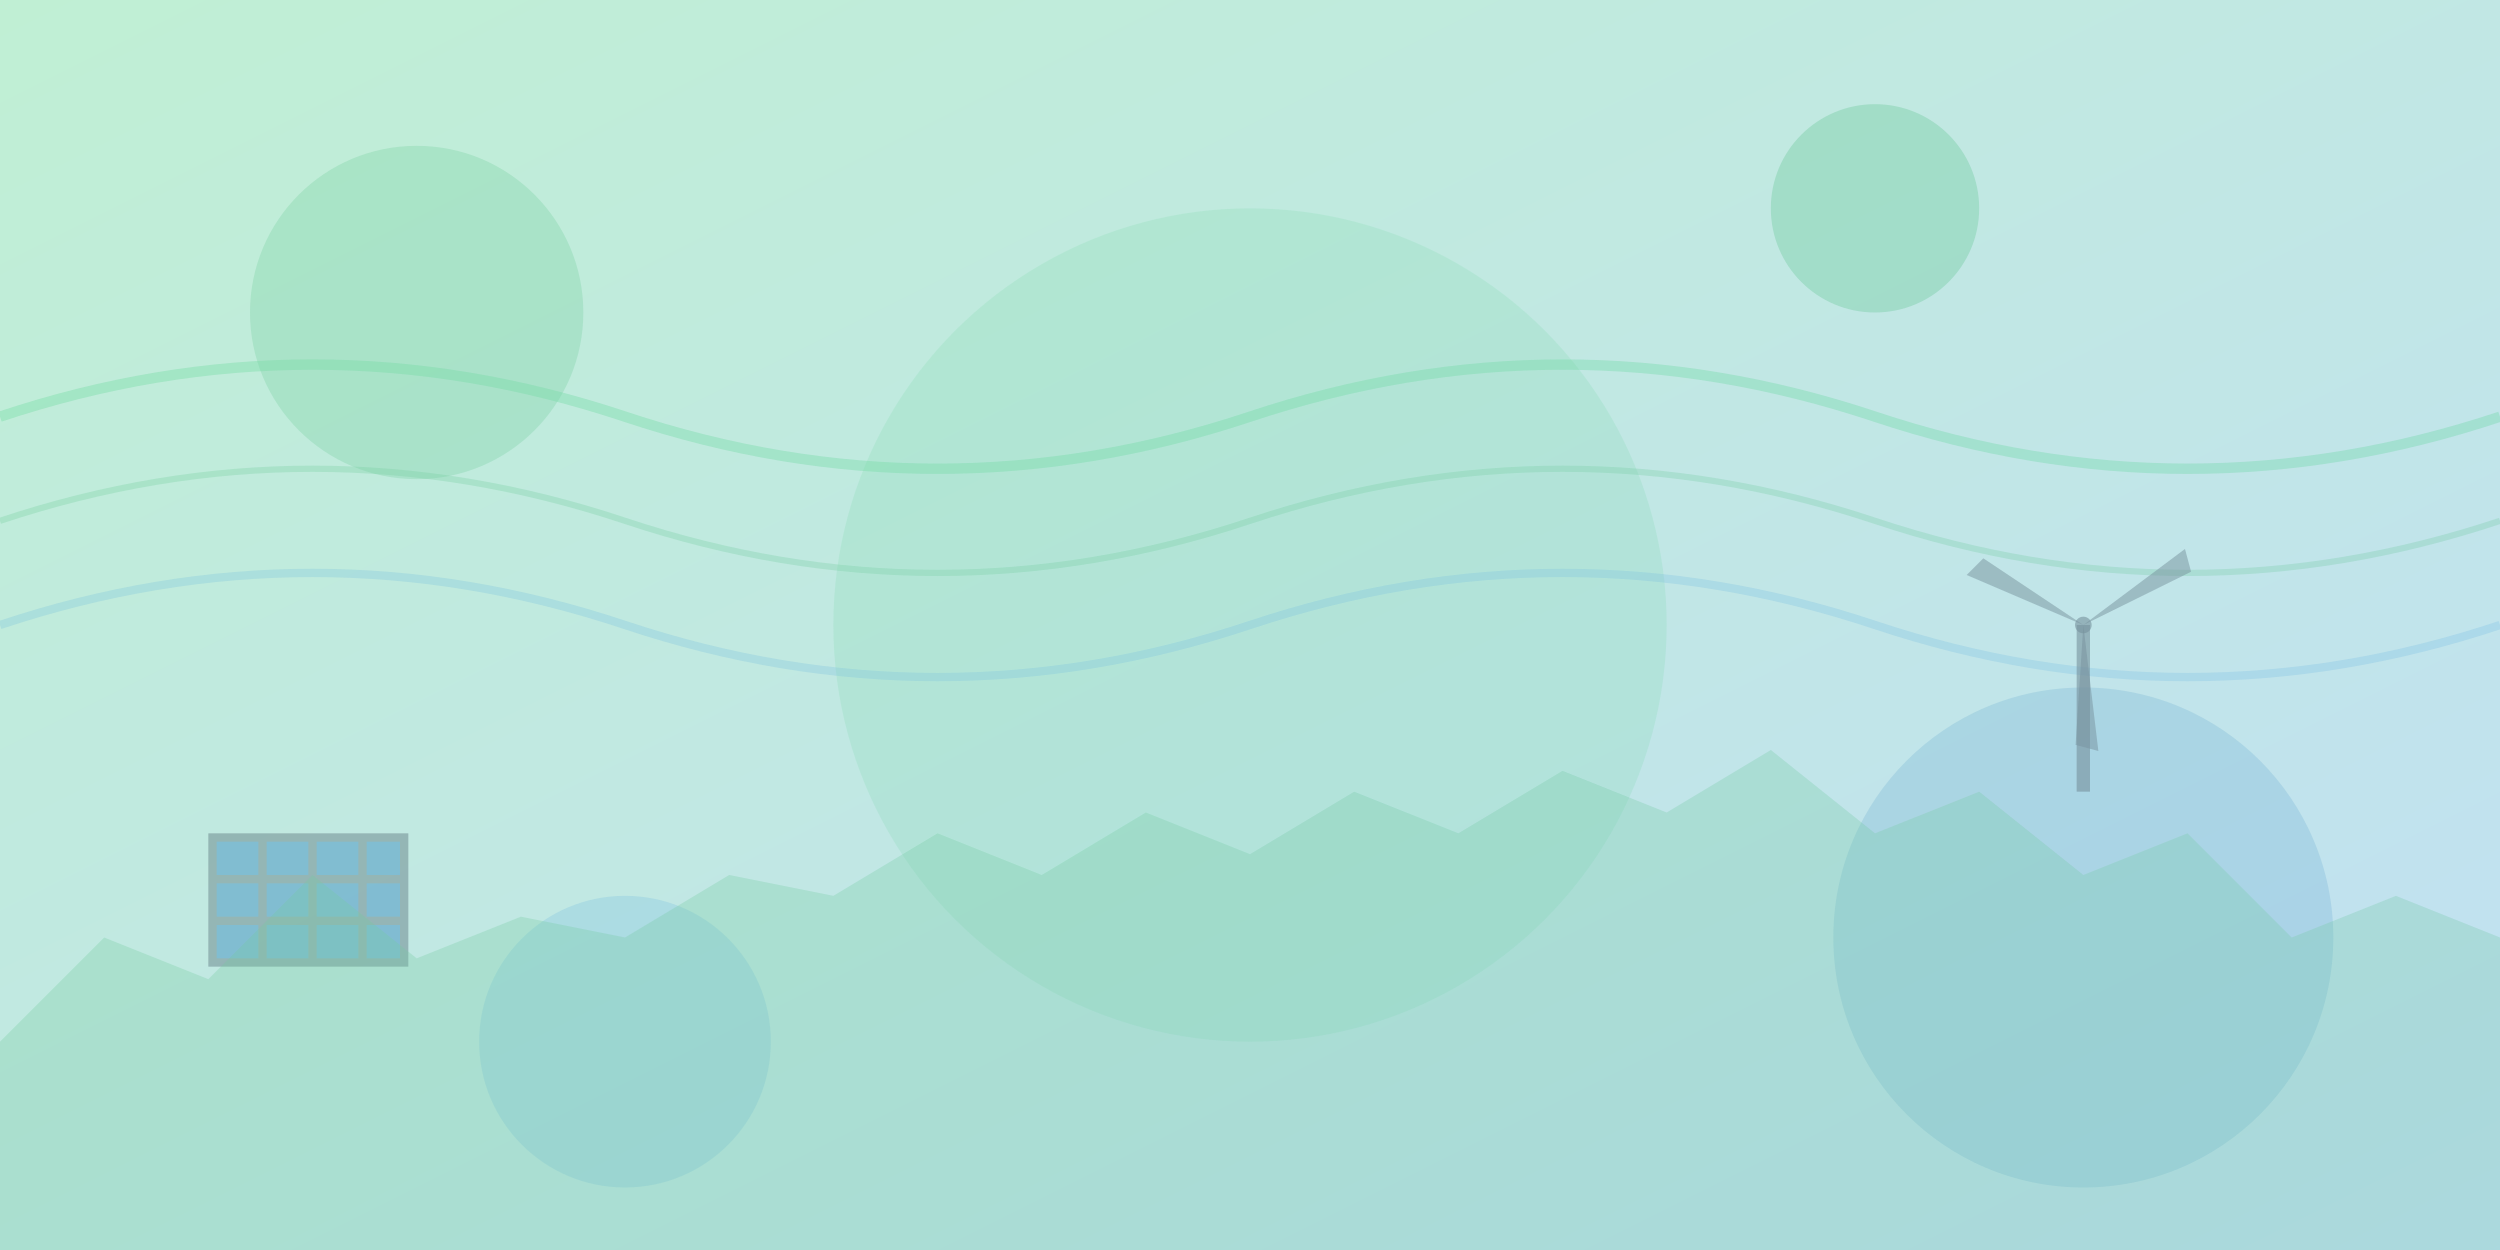 <svg xmlns="http://www.w3.org/2000/svg" width="1200" height="600" viewBox="0 0 1200 600">
  <!-- Background gradient -->
  <defs>
    <linearGradient id="bg-gradient" x1="0%" y1="0%" x2="100%" y2="100%">
      <stop offset="0%" stop-color="#2ecc71" stop-opacity="0.3"/>
      <stop offset="100%" stop-color="#3498db" stop-opacity="0.3"/>
    </linearGradient>
  </defs>
  <rect width="1200" height="600" fill="url(#bg-gradient)"/>
  
  <!-- Abstract shapes -->
  <g opacity="0.5">
    <!-- Circles -->
    <circle cx="200" cy="150" r="80" fill="#27ae60" opacity="0.3"/>
    <circle cx="1000" cy="450" r="120" fill="#2980b9" opacity="0.3"/>
    <circle cx="600" cy="300" r="200" fill="#2ecc71" opacity="0.2"/>
    <circle cx="900" cy="100" r="50" fill="#27ae60" opacity="0.4"/>
    <circle cx="300" cy="500" r="70" fill="#3498db" opacity="0.3"/>
    
    <!-- Wavy lines representing energy -->
    <path d="M0,200 Q150,150 300,200 T600,200 T900,200 T1200,200" stroke="#2ecc71" stroke-width="5" fill="none" opacity="0.4"/>
    <path d="M0,250 Q150,200 300,250 T600,250 T900,250 T1200,250" stroke="#27ae60" stroke-width="3" fill="none" opacity="0.3"/>
    <path d="M0,300 Q150,250 300,300 T600,300 T900,300 T1200,300" stroke="#3498db" stroke-width="4" fill="none" opacity="0.3"/>
    
    <!-- Solar panel representation -->
    <g transform="translate(100, 400) scale(0.8)">
      <rect x="0" y="0" width="120" height="80" fill="#2c3e50" opacity="0.6"/>
      <rect x="5" y="5" width="25" height="20" fill="#3498db" opacity="0.7"/>
      <rect x="35" y="5" width="25" height="20" fill="#3498db" opacity="0.7"/>
      <rect x="65" y="5" width="25" height="20" fill="#3498db" opacity="0.7"/>
      <rect x="95" y="5" width="20" height="20" fill="#3498db" opacity="0.7"/>
      <rect x="5" y="30" width="25" height="20" fill="#3498db" opacity="0.7"/>
      <rect x="35" y="30" width="25" height="20" fill="#3498db" opacity="0.7"/>
      <rect x="65" y="30" width="25" height="20" fill="#3498db" opacity="0.7"/>
      <rect x="95" y="30" width="20" height="20" fill="#3498db" opacity="0.7"/>
      <rect x="5" y="55" width="25" height="20" fill="#3498db" opacity="0.7"/>
      <rect x="35" y="55" width="25" height="20" fill="#3498db" opacity="0.7"/>
      <rect x="65" y="55" width="25" height="20" fill="#3498db" opacity="0.7"/>
      <rect x="95" y="55" width="20" height="20" fill="#3498db" opacity="0.7"/>
    </g>
    
    <!-- Wind turbine representation -->
    <g transform="translate(1000, 300) scale(0.8)">
      <line x1="0" y1="0" x2="0" y2="100" stroke="#2c3e50" stroke-width="8" opacity="0.6"/>
      <circle cx="0" cy="0" r="5" fill="#2c3e50" opacity="0.6"/>
      <path d="M0,0 L-60,-40 L-70,-30 Z" fill="#2c3e50" opacity="0.5" transform="rotate(0)"/>
      <path d="M0,0 L-60,-40 L-70,-30 Z" fill="#2c3e50" opacity="0.5" transform="rotate(120)"/>
      <path d="M0,0 L-60,-40 L-70,-30 Z" fill="#2c3e50" opacity="0.5" transform="rotate(240)"/>
    </g>
    
    <!-- Singapore skyline silhouette -->
    <path d="M0,500 L50,450 L100,470 L150,420 L200,460 L250,440 L300,450 L350,420 L400,430 L450,400 L500,420 L550,390 L600,410 L650,380 L700,400 L750,370 L800,390 L850,360 L900,400 L950,380 L1000,420 L1050,400 L1100,450 L1150,430 L1200,450 L1200,600 L0,600 Z" fill="#27ae60" opacity="0.3"/>
  </g>
</svg>
